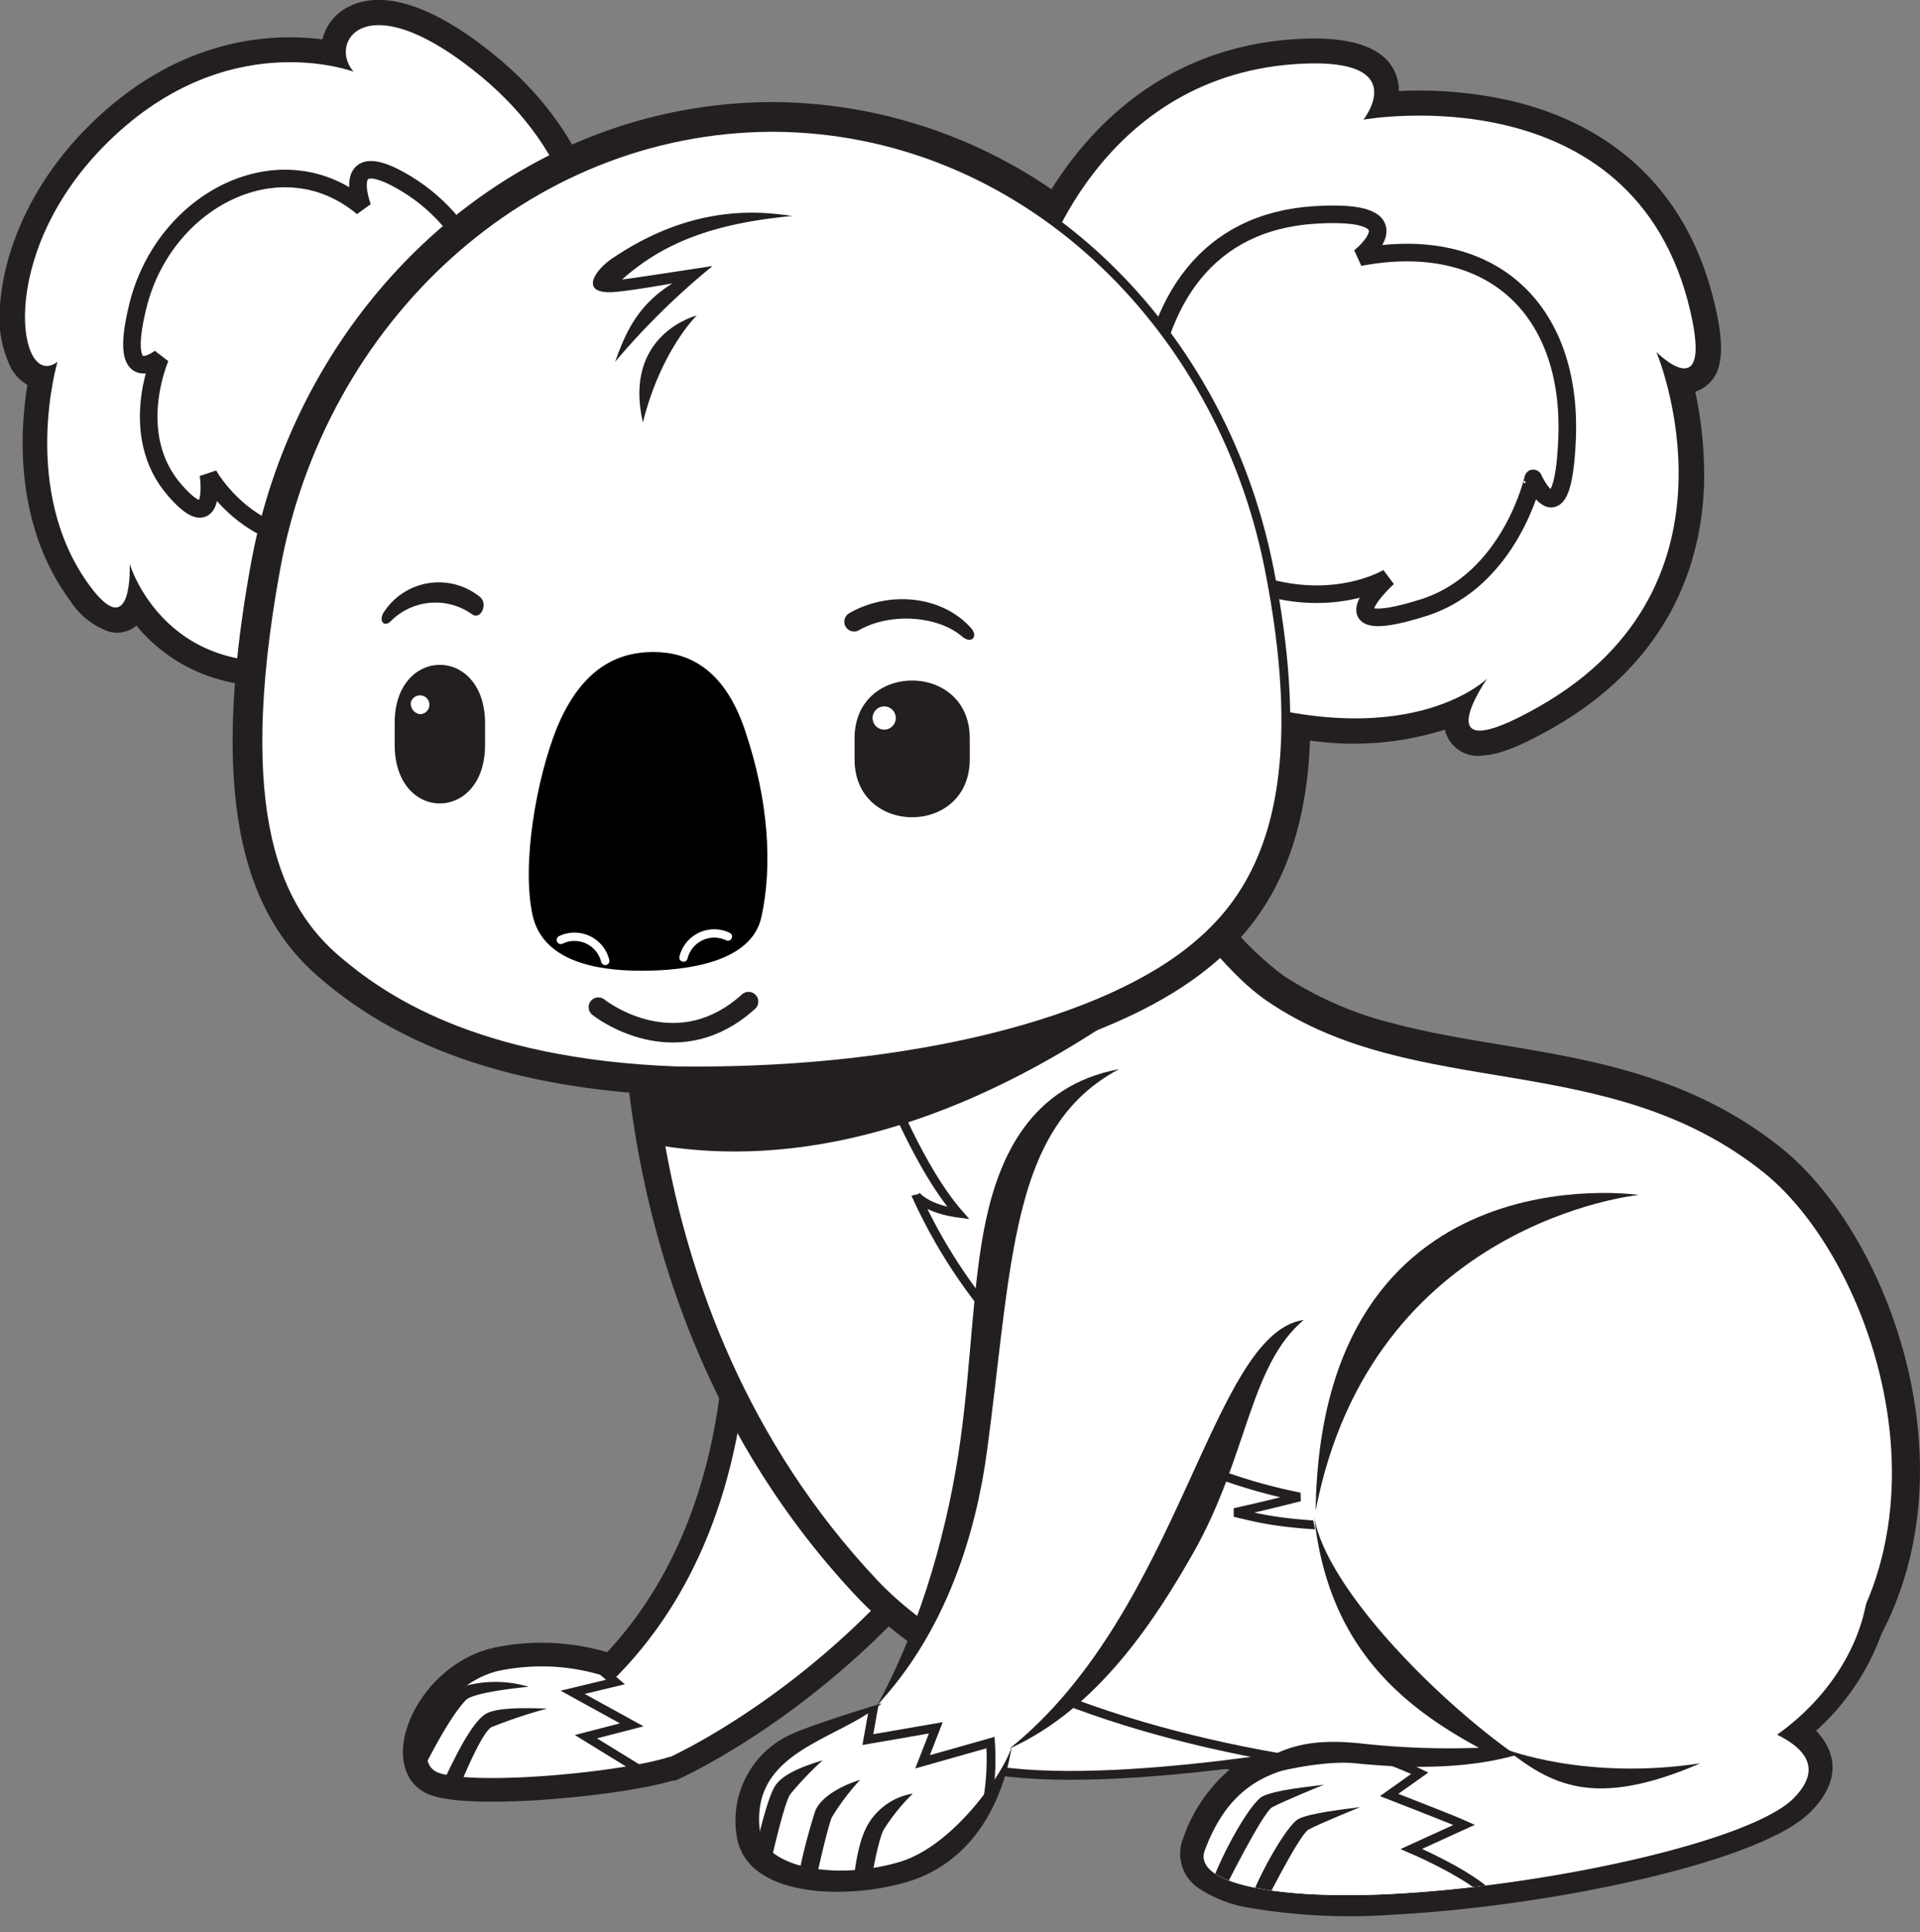 <svg xmlns="http://www.w3.org/2000/svg" xmlns:xlink="http://www.w3.org/1999/xlink" viewBox="0 0 218.38 219.79"><rect x="0" y="0" width="218.38" height="219.79" fill="#808080" stroke="none"/><defs><style>.cls-1,.cls-17,.cls-19,.cls-2,.cls-4,.cls-5{fill:#fff;}.cls-1,.cls-10,.cls-19,.cls-2,.cls-27,.cls-9{stroke:#231f20;}.cls-1,.cls-10,.cls-24,.cls-27{stroke-miterlimit:3.86;}.cls-1,.cls-10{stroke-width:2.69px;}.cls-16,.cls-3{fill:#231f20;}.cls-5,.cls-6{clip-rule:evenodd;}.cls-7{clip-path:url(#clip-path);}.cls-8{clip-path:url(#clip-path-2);}.cls-10,.cls-23,.cls-24,.cls-27,.cls-9{fill:none;}.cls-11{clip-path:url(#clip-path-3);}.cls-12{clip-path:url(#clip-path-4);}.cls-13{clip-path:url(#clip-path-5);}.cls-14{clip-path:url(#clip-path-6);}.cls-15{clip-path:url(#clip-path-7);}.cls-16,.cls-17,.cls-21,.cls-23,.cls-24,.cls-27{fill-rule:evenodd;}.cls-18{clip-path:url(#clip-path-8);}.cls-19{stroke-width:2px;}.cls-20{clip-path:url(#clip-path-9);}.cls-22{clip-path:url(#clip-path-10);}.cls-24{stroke:#fff;stroke-width:0.95px;}.cls-24,.cls-27{stroke-linecap:round;}.cls-25{clip-path:url(#clip-path-11);}.cls-26{clip-path:url(#clip-path-12);}.cls-27{stroke-width:2.22px;}</style><clipPath id="clip-path"><path class="cls-1" d="M83.24,140.07l35.64,16.14c-13.45,32.27-42.36,45-42.36,45l-.21,0c-5.47,1.72-22.12,3.34-26.8,1.75-5.14-1.75-1.3-12.05,6.67-14.15a25.13,25.13,0,0,1,13.28.67C88.12,170.16,83.24,140.07,83.24,140.07Z"/></clipPath><clipPath id="clip-path-2"><path class="cls-2" d="M64.08,186.29,70,191.34l-4.87,1.17,6.72,3.7-5.21,1.35,8.74,5.38s-25.72,4.2-30.76.5.17-17.48,8.07-18.66S64.08,186.29,64.08,186.29Z"/></clipPath><clipPath id="clip-path-3"><path class="cls-2" d="M74.5,100.06c-1.75,5.26-4.86,48.42,24.88,80,21.51,22.86,88.07,28.12,103.54,15.46,22.19-18.15,11.43-51.77-2-62.53-17.92-14.34-39.67-8.07-56.48-19.5-10-6.82-17.48-26.9-37.66-28.91C80.65,82,78.53,88,74.5,100.06Z"/></clipPath><clipPath id="clip-path-4"><path class="cls-4" d="M112,139.74c-.13-16.08,39.29,4.2,39.29,4.2C141.57,154,141.16,166.45,135,175.71c-6.74,10.14-13.14,18.09-20,23.19-1.44,4.82-5.13,10.89-8.24,12.61-6.22,3.45-17,3.53-21-.67-2.17-2.26-.67-8.07,2.69-11.6,2.48-2.26,7.23-2.36,11.54-5.37C109.88,177.92,112.16,156.66,112,139.74Z"/></clipPath><clipPath id="clip-path-5"><path class="cls-2" d="M99.55,193.19l-.84,4.7,7.73-1.34-1.51,3.87,7.73-2.19a27.72,27.72,0,0,1-1.18,10.09c-1.68,5.37-5,7.22-19.16,7.06-9.75-.12-14.48-9.06-8.58-15C92.15,192,99.55,193.19,99.55,193.19Z"/></clipPath><clipPath id="clip-path-6"><path class="cls-4" d="M194.44,143.71c8.9,4.4,18.91,21.55,18.09,36.38-.36,6.44-4.28,12.89-10.4,17.24,3.36,1.67,5.11,4,1.83,7.28-5,4.9-27.94,9.93-45.7,10.84-12.56.65-22.68-1.07-21.2-5,4.31-11.42,12.93-10,27.72-10.56a56.8,56.8,0,0,0,6.05-.53l-.7-.33c-21.9-10.67-26.08-34.07-16.57-50.55S185.54,139.32,194.44,143.71Z"/></clipPath><clipPath id="clip-path-7"><path class="cls-2" d="M161.48,201.72,158,204.19s7.16,2.78,8.53,3.4l-6,2.74s5.81,2.48,8.58,4.91c0,0-13.33,3.58-26.51,1.94-9.35-1.17-12.6-14-3.29-17.38S158.05,200,161.48,201.72Z"/></clipPath><clipPath id="clip-path-8"><path class="cls-5" d="M69.05,40.59c-2.14-15.16-4.87-25-16.38-33.5S37.42,5,40.22,8.16c0,0-14.63-5.56-28.43,8.49C-.58,29.24,2.14,44.57,6.54,41.15c0,0-4.34,14.66,3.69,25.52,4.95,6.69,4.52-2.53,4.52-2.53s4.18,14.2,21.66,10.51S70.23,48.9,69.05,40.59Z"/></clipPath><clipPath id="clip-path-9"><path class="cls-5" d="M116,40.79c1-11.39,9.74-32.43,32-33.54,12.65-.63,7.08,6.36,7.08,6.36s30.84-5.53,37.18,21.8c2.56,11.07-3.86,4.64-3.86,4.64s11.14,26.41-13.35,40.33c-13.45,7.65-5.9-3.19-5.9-3.19s-9.16,9.14-31.4,1.46C116.06,71.15,115.41,47.24,116,40.79Z"/></clipPath><clipPath id="clip-path-10"><path class="cls-6" d="M74.3,74.17c-3.69,0-8.06,1.51-11,8.73-2.26,5.66-4,15.34-2.73,21.19,1.13,5.15,7,6.34,12.35,6.34s12.56-1,13.68-6.11c1.29-5.85.81-13.31-1.84-21.17C82.31,75.78,78,74.17,74.3,74.17Z"/></clipPath><clipPath id="clip-path-11"><path class="cls-3" d="M97.2,83.94V86.4c0,8.74,13.07,8.78,13.1,0V84C110.33,75.25,97.23,75.21,97.2,83.94Z"/></clipPath><clipPath id="clip-path-12"><path class="cls-3" d="M55.17,82.25v2.5c0,8.84-10.26,8.89-10.28,0v-2.5C44.87,73.45,55.15,73.4,55.17,82.25Z"/></clipPath></defs><g id="Layer_2" data-name="Layer 2"><g id="Foreground"><path class="cls-4" d="M83.24,140.07l35.64,16.14c-13.45,32.27-42.36,45-42.36,45l-.21,0c-5.47,1.72-22.12,3.34-26.8,1.75-5.14-1.75-1.3-12.05,6.67-14.15a25.13,25.13,0,0,1,13.28.67C88.12,170.16,83.24,140.07,83.24,140.07Z"/><g class="cls-7"><path class="cls-4" d="M64.08,186.29,70,191.34l-4.87,1.17,6.72,3.7-5.21,1.35,8.74,5.38s-25.72,4.2-30.76.5.17-17.48,8.07-18.66S64.08,186.29,64.08,186.29Z"/><g class="cls-8"><path class="cls-3" d="M55.93,196.46c-1.42.71-4.58,9.09-4.71,9.39l-1.86-.78s.94-2.22,2.11-4.55c.71-1.42,2.46-4.9,3.92-5.63s5.09-.57,6.84-.53A58.1,58.1,0,0,0,55.93,196.46Z"/><path class="cls-3" d="M45.45,202.47s1.27-2.47,2.78-5c.72-1.23,2.76-5,4.33-5.59a13.28,13.28,0,0,1,7.57,0s-6.26.57-7.15,1.52c-2.12,2.25-4.58,7.39-6,10.08Z"/></g><path class="cls-9" d="M64.08,186.29,70,191.34l-4.87,1.17,6.72,3.7-5.21,1.35,8.74,5.38s-25.72,4.2-30.76.5.17-17.48,8.07-18.66S64.08,186.29,64.08,186.29Z"/></g><path class="cls-10" d="M83.24,140.07l35.64,16.14c-13.45,32.27-42.36,45-42.36,45l-.21,0c-5.47,1.72-22.12,3.34-26.8,1.75-5.14-1.75-1.3-12.05,6.67-14.15a25.13,25.13,0,0,1,13.28.67C88.12,170.16,83.24,140.07,83.24,140.07Z"/><path class="cls-3" d="M131.38,95.1c2.85,3.09,5.37,6.33,7.82,9.23a36.59,36.59,0,0,0,6.73,6.62,40.43,40.43,0,0,0,12.58,5.48c4.6,1.22,9.38,1.94,14.18,2.75,9.8,1.66,20.34,3.75,29.89,11.39,11.95,9.56,21.82,35.48,11.41,55.31a27.13,27.13,0,0,1-7.43,11c2.23,2.31,3,5.66-.71,9.31-5.81,5.75-29.93,10.72-47.46,11.62a68.23,68.23,0,0,1-16.56-.83,14.47,14.47,0,0,1-5.46-2.16,4.71,4.71,0,0,1-1.83-5.62,18,18,0,0,1,5.32-7.9c-17-3.55-33.33-10-42.45-19.71-30.53-32.44-27.48-76.68-25.47-82.7,4.46-13.37,7.8-20,35.1-17.29C118.08,82.69,125.55,88.77,131.38,95.1Z"/><path class="cls-2" d="M155.52,198.23s-28.91,5.71-43.37,3c-8.31-1.55-8.07-9.47-4.37-13.79,2.74-3.19,14.46-3,23.2-2.35C144.59,186.17,155.52,198.23,155.52,198.23Z"/><path class="cls-4" d="M74.5,100.06c-1.75,5.26-4.86,48.42,24.88,80,21.51,22.86,88.07,28.12,103.54,15.46,22.19-18.15,11.43-51.77-2-62.53-17.92-14.34-39.67-8.07-56.48-19.5-10-6.82-17.48-26.9-37.66-28.91C80.65,82,78.53,88,74.5,100.06Z"/><g class="cls-11"><path class="cls-2" d="M99.8,120.74S104,132.25,109,138c-3.7-.5-4.79-2-4.79-2a60.47,60.47,0,0,0,14.2,19.58,62.39,62.39,0,0,0,29.42,14.71s-3.61.93-7.4,1.77c3.11.67,7.4,2.35,27.57,1.17s30.59,6.73,30.59,6.73l-.84,30.93s-51.6,5.71-80.51-4-44.55-43.7-49.09-62.7-3.7-23.19-3.7-23.19Z"/><path class="cls-3" d="M137.7,76c5.23,26.48-4.63,35.7-11.43,40.22-46,30.59-75.31,5.11-76.31-.67C43.23,76.53,132.41,49.24,137.7,76Z"/></g><path class="cls-9" d="M74.5,100.06c-1.75,5.26-4.86,48.42,24.88,80,21.51,22.86,88.07,28.12,103.54,15.46,22.19-18.15,11.43-51.77-2-62.53-17.92-14.34-39.67-8.07-56.48-19.5-10-6.82-17.48-26.9-37.66-28.91C80.65,82,78.53,88,74.5,100.06Z"/><path class="cls-4" d="M112,139.74c-.13-16.08,39.29,4.2,39.29,4.2C141.57,154,141.16,166.45,135,175.71c-6.74,10.14-13.14,18.09-20,23.19-1.44,4.82-5.13,10.89-8.24,12.61-6.22,3.45-17,3.53-21-.67-2.17-2.26-.67-8.07,2.69-11.6,2.48-2.26,7.23-2.36,11.54-5.37C109.88,177.92,112.16,156.66,112,139.74Z"/><g class="cls-12"><path class="cls-4" d="M99.55,193.19l-.84,4.7,7.73-1.34-1.51,3.87,7.73-2.19a27.72,27.72,0,0,1-1.18,10.09c-1.68,5.37-5,7.22-19.16,7.06-9.75-.12-14.48-9.06-8.58-15C92.15,192,99.55,193.19,99.55,193.19Z"/><g class="cls-13"><path class="cls-3" d="M89.88,204.11c-.87,1.31-2.76,10.21-2.8,10.38l-2-.42s.49-2.28,1.1-4.76,1.36-5.23,2-6.18c.91-1.36,3.19-2.21,5.38-2.88A38.32,38.32,0,0,0,89.88,204.11Z"/><path class="cls-3" d="M94.6,206.76c-.71,1.74-2.79,11.6-2.81,11.68l-2-.41s.52-2.51,1.15-5.25A67.23,67.23,0,0,1,92.73,206c.72-1.77,3.36-3,5.1-3.53A26.37,26.37,0,0,0,94.6,206.76Z"/><path class="cls-3" d="M100.52,208.12c-1.06,2-2.31,11.52-2.33,11.67l-2-.26s.32-2.47.79-5.23c.4-2.4.66-5,1.84-6.92a7.31,7.31,0,0,1,5-3.35A23.14,23.14,0,0,0,100.52,208.12Z"/></g><path class="cls-9" d="M99.55,193.19l-.84,4.7,7.73-1.34-1.51,3.87,7.73-2.19a27.72,27.72,0,0,1-1.18,10.09c-1.68,5.37-5,7.22-19.16,7.06-9.75-.12-14.48-9.06-8.58-15C92.15,192,99.55,193.19,99.55,193.19Z"/></g><path class="cls-3" d="M115.51,140.91c-1.38,7.06-2,14.85-3.24,24.1s-4.57,20.44-12.47,28.93c5.21-9.58,8.12-20.74,9.41-29.92s1.4-18.09,2.92-25.18,5-15.33,15.16-17.22C120.05,125.44,117.2,132.34,115.51,140.91Z"/><path class="cls-3" d="M148.29,150.15c-6.22,5.22-6.38,15.64-12.6,26.56-4.2,7.38-10.76,17.65-20.85,22.19C134.34,183.27,137.7,151.67,148.29,150.15Z"/><path class="cls-4" d="M194.44,143.71c8.9,4.4,18.91,21.55,18.09,36.38-.36,6.44-4.28,12.89-10.4,17.24,3.36,1.67,5.11,4,1.83,7.28-5,4.9-27.94,9.93-45.7,10.84-12.56.65-22.68-1.07-21.2-5,4.31-11.42,12.93-10,27.72-10.56a56.8,56.8,0,0,0,6.05-.53l-.7-.33c-21.9-10.67-26.08-34.07-16.57-50.55S185.54,139.32,194.44,143.71Z"/><g class="cls-14"><path class="cls-4" d="M161.48,201.72,158,204.19s7.16,2.78,8.53,3.4l-6,2.74s5.81,2.48,8.58,4.91c0,0-13.33,3.58-26.51,1.94-9.35-1.17-12.6-14-3.29-17.38S158.05,200,161.48,201.72Z"/><g class="cls-15"><path class="cls-3" d="M144.71,205.58c-1.12.61-5.61,9.66-5.75,9.94l-1.41-.6c1.45-4.26,4.72-9.85,6-10.54,1.42-.77,5.32-1.12,7.05-1.36C150.59,203,146,204.89,144.71,205.58Z"/><path class="cls-3" d="M148.83,208.13c-1.11.61-5.61,9.66-5.74,9.93l-1.42-.6c1.45-4.25,4.73-9.84,6-10.53s5.32-1.13,7.05-1.36C154.72,205.57,150.11,207.43,148.83,208.13Z"/></g><path class="cls-9" d="M161.48,201.72,158,204.19s7.16,2.78,8.53,3.4l-6,2.74s5.81,2.48,8.58,4.91c0,0-13.33,3.58-26.51,1.94-9.35-1.17-12.6-14-3.29-17.38S158.05,200,161.48,201.72Z"/></g><path class="cls-3" d="M149.64,171.84c.58-41.23,36.7-35.91,36.77-35.91S156,138.89,149.64,171.84Z"/><path class="cls-3" d="M193.39,200.59c-12.26,5.31-17.07,2.28-22.08-1.58C171.31,199,180.36,202.57,193.39,200.59Z"/><path class="cls-3" d="M100.3,193.77c-5.12,4.29-15,5.38-13.87,14.55.47,4,8.36,5.7,15.85,3.5,6.45-1.9,12.27-10.78,12.81-13.25-.92,6-4.18,13.24-12,15.54-6.81,2-18.45,1.84-19.33-5.47a10.78,10.78,0,0,1,6-11.25C92.4,196.13,100.3,193.77,100.3,193.77Z"/><path class="cls-3" d="M154.6,198.31a91.72,91.72,0,0,0,13.61.51c-9.74-5.24-17.23-12.36-18.74-26.31,1.26,7.9,13.62,20.59,22.95,27.15-5.38,1.51-11.68,1.6-18.33.92-3.24-.33-9.33.76-13.87,2.52C144.26,199.15,147.85,197.62,154.6,198.31Z"/><path class="cls-16" d="M12.36,71.84A8.68,8.68,0,0,1,8,68.36c-4.53-6.13-5.5-13.21-5.42-18.57a41.77,41.77,0,0,1,.54-6A5.32,5.32,0,0,1,1.32,42,13.08,13.08,0,0,1,0,34.73C.4,29.06,3.11,21.44,9.77,14.66,20,4.25,30.77,3.72,36.67,4.48A5.66,5.66,0,0,1,39.9.65C43.46-1,48.48.46,54.36,4.8,66.82,14,69.69,24.85,71.86,40.19,73.32,50.5,55.38,73.55,37,77.43c-9.66,2-16-.86-19.94-4.6a19.55,19.55,0,0,1-1.54-1.66A3.42,3.42,0,0,1,12.36,71.84Z"/><path class="cls-17" d="M69.05,40.59c-2.14-15.16-4.87-25-16.38-33.5S37.42,5,40.22,8.16c0,0-14.63-5.56-28.43,8.49C-.58,29.24,2.14,44.57,6.54,41.15c0,0-4.34,14.66,3.69,25.52,4.95,6.69,4.52-2.53,4.52-2.53s4.18,14.2,21.66,10.51S70.23,48.9,69.05,40.59Z"/><g class="cls-18"><path class="cls-19" d="M55.49,47.62c3.31-11.56-1.34-21.9-9.25-26.7s-5,2.67-5,2.67c-9.2-7.71-22.58-1-25.57,11.26-2.42,9.85,2.56,5.83,2.56,5.83s-3.88,8.78,1.67,15.11C24.8,61.41,23.71,54,23.71,54s4.55,8.36,14.34,7.51C49.46,60.54,55.49,47.62,55.49,47.62Z"/></g><path class="cls-3" d="M164.34,83A34.44,34.44,0,0,1,149,84.24c-.54,14.59-6.28,21.67-11.72,26-12.2,9.78-36.31,14.73-60.6,14.37-23.56-.92-34.7-8.57-40.29-13.35-7.66-6.55-13.09-18.36-7.85-47.13,5.36-29.45,29.65-52.43,59.28-52.52a56.56,56.56,0,0,1,31.77,9.92C125,12.9,134,5.11,147.86,4.42c6.14-.31,10.75,1.07,11.24,5.45,0,.17,0,.33,0,.49A47,47,0,0,1,172,11.5c9.24,2.21,19.6,8.28,23.07,23.27.65,2.81.89,5.07.47,6.73a4.1,4.1,0,0,1-2.72,3.06,45.36,45.36,0,0,1,1,10.53c-.3,9.11-4,20.21-17.29,27.76-3.34,1.9-5.92,3-7.85,3.09A3.84,3.84,0,0,1,164.34,83Z"/><path class="cls-17" d="M116,40.79c1-11.39,9.74-32.43,32-33.54,12.65-.63,7.08,6.36,7.08,6.36s30.84-5.53,37.18,21.8c2.56,11.07-3.86,4.64-3.86,4.64s11.14,26.41-13.35,40.33c-13.45,7.65-5.9-3.19-5.9-3.19s-9.16,9.14-31.4,1.46C116.06,71.15,115.41,47.24,116,40.79Z"/><g class="cls-20"><path class="cls-19" d="M130.36,46.39c1.07-12.26,7-21.18,19.19-21.94s5.1,4.81,5.1,4.81c15.11-2.86,24.17,6.11,23.59,20.6-.48,12.07-3.85,4.56-3.85,4.56S171.82,66,161.87,69.14c-12,3.77-4-3.44-4-3.44s-6.76,4.13-16.43.2C127.23,60.12,130.36,46.39,130.36,46.39Z"/></g><path class="cls-2" d="M144.35,64.67c5.52,27.94-2.09,38-8.81,43.39-11.4,9.14-34.63,14.11-58.74,13.75-22.87-.88-33.38-8.26-38.53-12.66-6.54-5.6-12.06-16.13-6.9-44.48s28.41-50.1,56.49-50.18C115.94,14.57,138.77,36.47,144.35,64.67Z"/><path class="cls-3" d="M70.76,31.79c4.73-4.21,10.45-6.39,19.36-7.22-3.07-.42-11-1.66-20.57,4.89-1.8,1.22-3.61,3.82-.16,3.78,1.29,0,5.69-.75,7.08-1-3.63,2.3-5.13,5-6.5,8.91A83.64,83.64,0,0,1,81.05,30.26S71.22,31.78,70.76,31.79Z"/><path class="cls-3" d="M73.12,48.06c2.06-8.24,6.12-12.17,6.12-12.17S70.81,38,73.12,48.06Z"/><path class="cls-21" d="M74.3,74.17c-3.69,0-8.06,1.51-11,8.73-2.26,5.66-4,15.34-2.73,21.19,1.13,5.15,7,6.34,12.35,6.34s12.56-1,13.68-6.11c1.29-5.85.81-13.31-1.84-21.17C82.31,75.78,78,74.17,74.3,74.17Z"/><g class="cls-22"><path class="cls-23" d="M63.79,106.92a3.6,3.6,0,0,1,5.05,2.39"/><path class="cls-24" d="M63.79,106.92a3.6,3.6,0,0,1,5.05,2.39"/><path class="cls-23" d="M82.79,106.54a3.6,3.6,0,0,0-5.05,2.39"/><path class="cls-24" d="M82.79,106.54a3.6,3.6,0,0,0-5.05,2.39"/></g><path class="cls-3" d="M97.2,83.94V86.4c0,8.74,13.07,8.78,13.1,0V84C110.33,75.25,97.23,75.21,97.2,83.94Z"/><g class="cls-25"><path class="cls-17" d="M99.25,81.63A1.32,1.32,0,1,1,100.57,83,1.32,1.32,0,0,1,99.25,81.63Z"/></g><path class="cls-3" d="M110.44,71.44c-3.35-3.74-9.4-4.25-13.85-1.68a1.11,1.11,0,0,0,1.11,1.93c3.46-2,8.91-1.7,11.73.72C110.46,73.3,111.33,72.43,110.44,71.44Z"/><path class="cls-3" d="M55.17,82.25v2.5c0,8.84-10.26,8.89-10.28,0v-2.5C44.87,73.45,55.15,73.4,55.17,82.25Z"/><g class="cls-26"><path class="cls-17" d="M46.73,79.91a1.07,1.07,0,1,1,1,1.33A1.22,1.22,0,0,1,46.73,79.91Z"/></g><path class="cls-3" d="M43.69,69.59a7.45,7.45,0,0,1,10.87-1.71c1,.75.14,2.71-.87,2a7.16,7.16,0,0,0-9.2.74C43.68,71.47,43,70.59,43.69,69.59Z"/><path class="cls-27" d="M68.06,114.57c1.26,1,9.35,6.37,17.08-.63"/></g></g></svg>